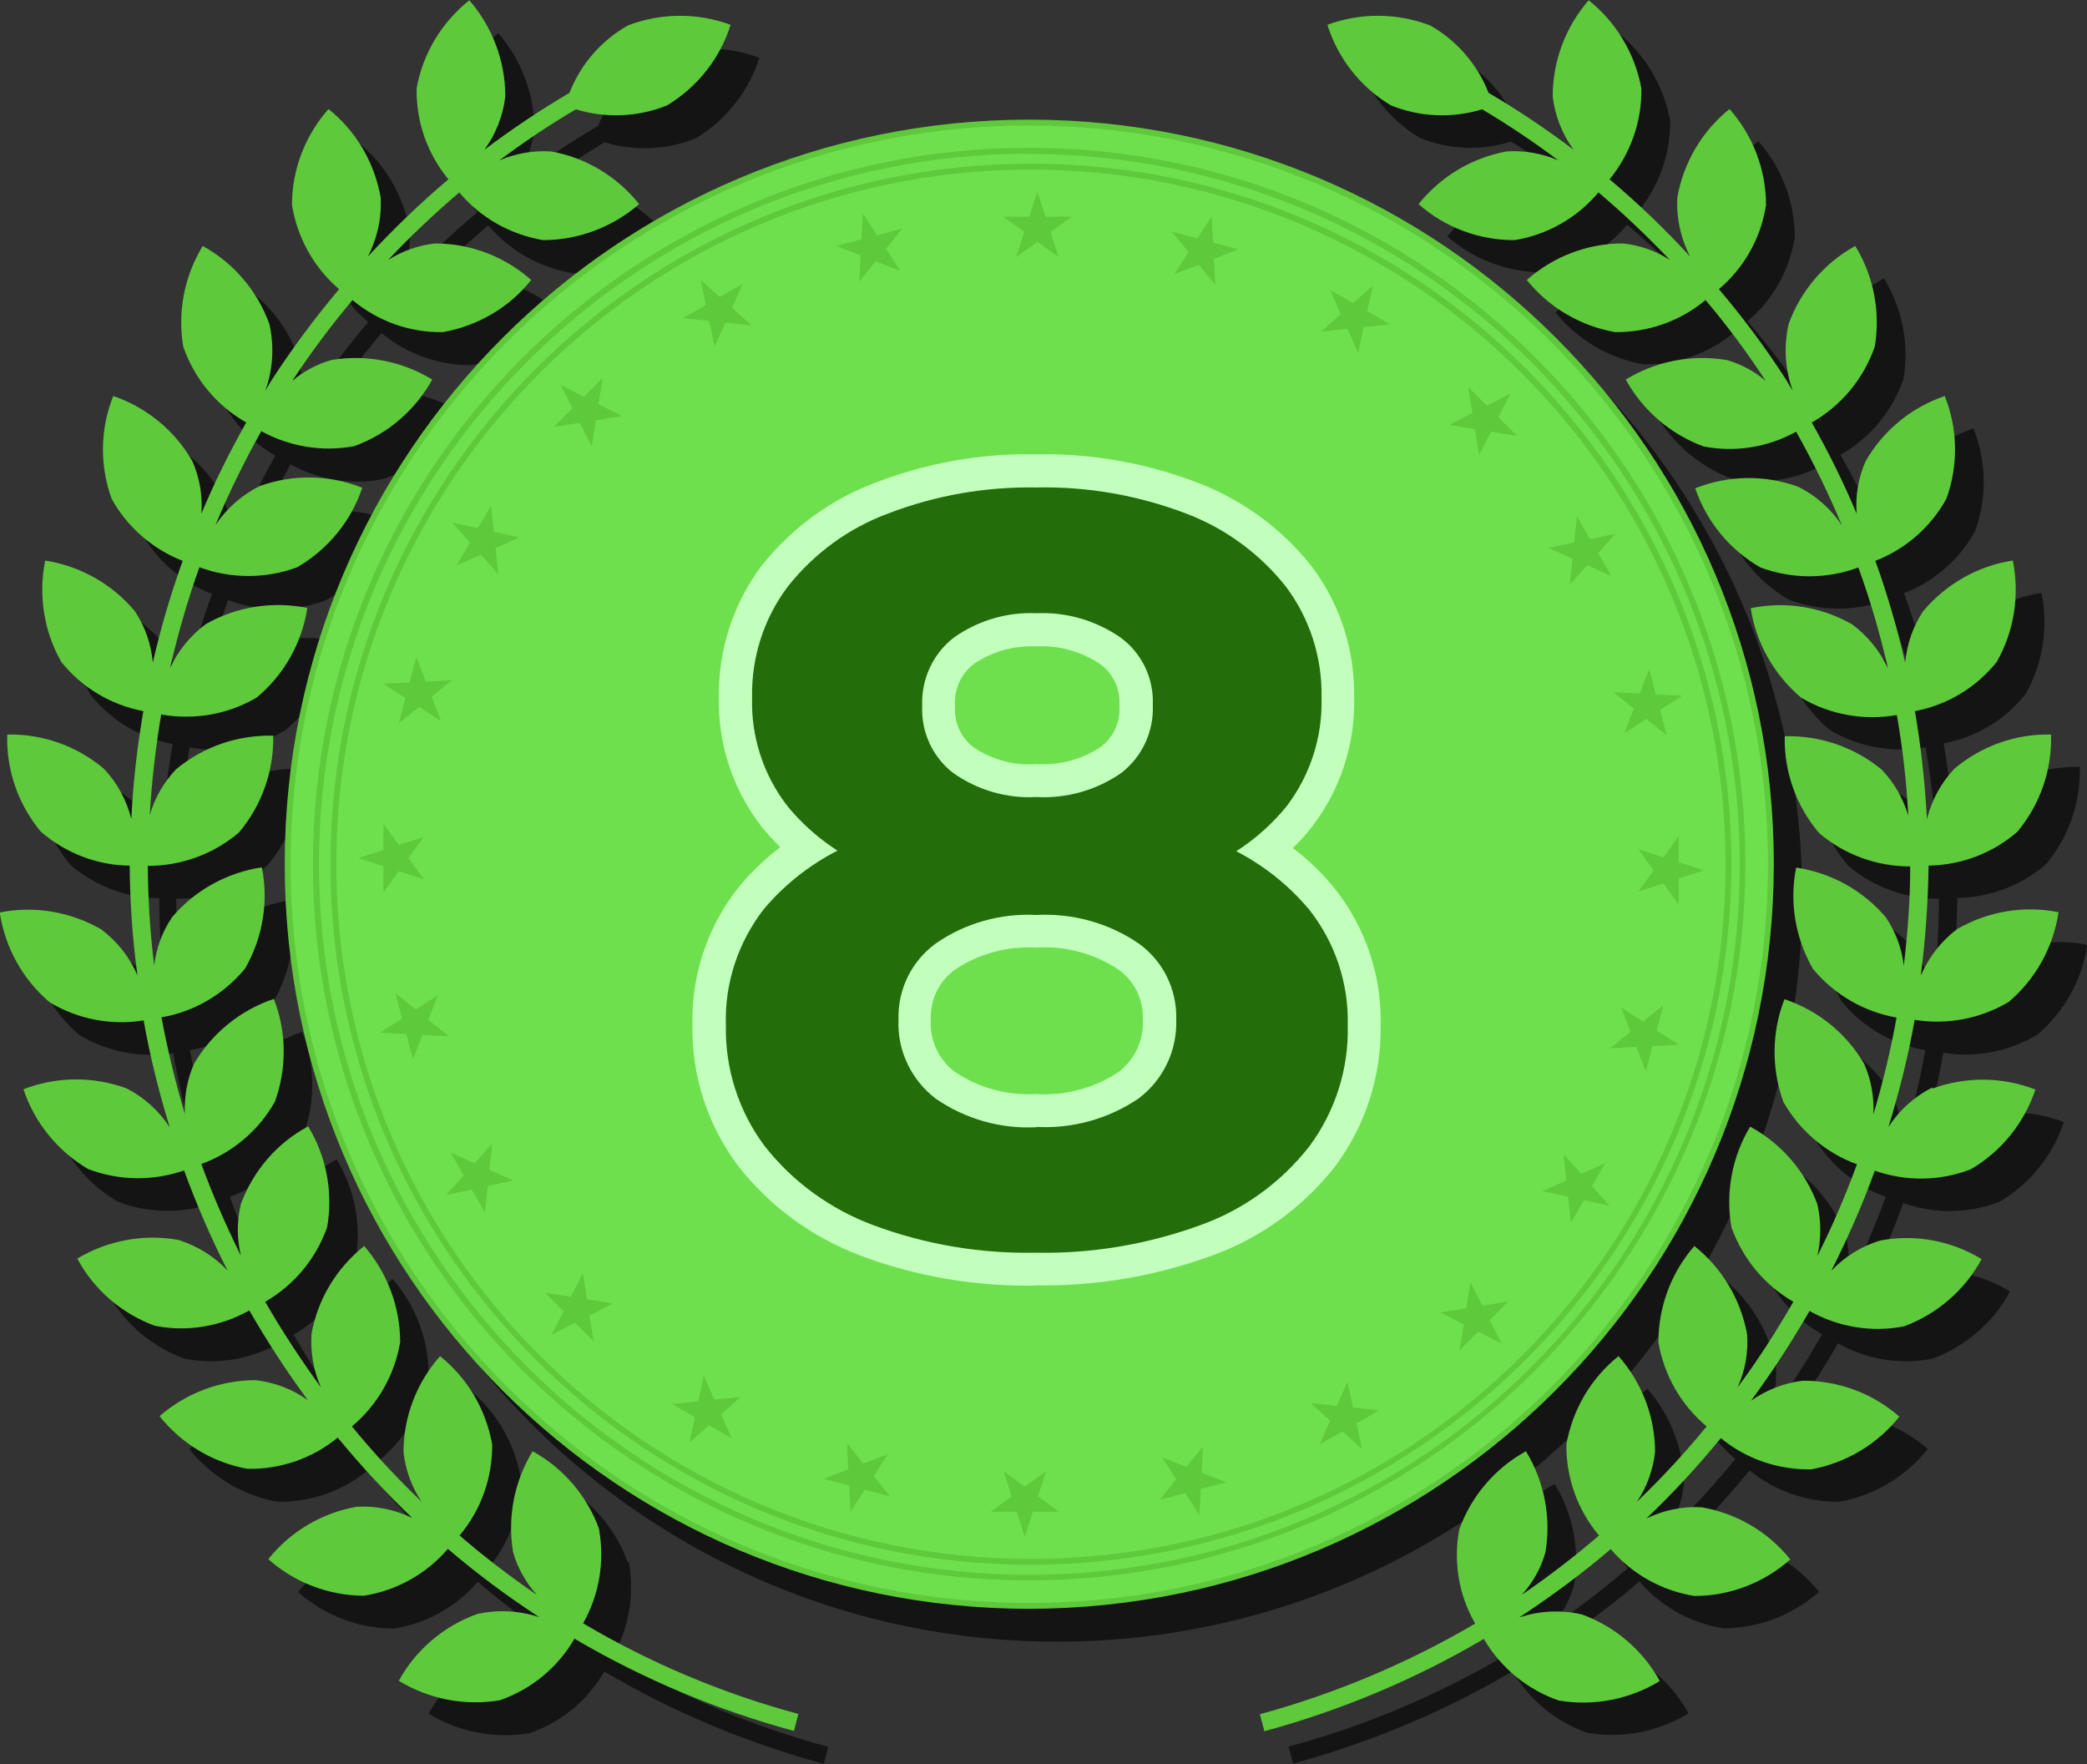 <?xml version="1.0" encoding="UTF-8"?>
<svg id="_グループ_9424" data-name="グループ_9424" xmlns="http://www.w3.org/2000/svg" xmlns:xlink="http://www.w3.org/1999/xlink" version="1.1" viewBox="0 0 74.84 63.26">
  <rect x="0" y="0" width="74.84" height="63.26" fill="#333333" stroke="none"/>
  <!-- Generator: Adobe Illustrator 29.7.1, SVG Export Plug-In . SVG Version: 2.1.1 Build 8)  -->
  <defs>
    <style>
      .st0 {
        fill: none;
      }

      .st1 {
        fill: #f06633;
      }

      .st2 {
        clip-path: url(#clippath-1);
      }

      .st3 {
        clip-path: url(#clippath-2);
      }

      .st4 {
        opacity: .6;
      }

      .st5 {
        fill: #5ec93b;
      }

      .st6 {
        fill: #6ee04d;
      }

      .st7 {
        fill: #c2ffbd;
      }

      .st8 {
        fill: #236d0b;
      }

      .st9 {
        clip-path: url(#clippath);
      }
    </style>
    <clipPath id="clippath">
      <rect class="st0" width="74.84" height="63.26"/>
    </clipPath>
    <clipPath id="clippath-1">
      <rect class="st0" y="0" width="74.84" height="63.26"/>
    </clipPath>
    <clipPath id="clippath-2">
      <rect class="st0" x="1.03" y="1.18" width="73.82" height="62.07"/>
    </clipPath>
  </defs>
  <g class="st9">
    <g id="_グループ_9423" data-name="グループ_9423">
      <g id="_グループ_9422" data-name="グループ_9422">
        <g class="st2">
          <g id="_グループ_9421" data-name="グループ_9421">
            <g id="_グループ_9420" data-name="グループ_9420" class="st4">
              <g id="_グループ_9419" data-name="グループ_9419">
                <g class="st3">
                  <g id="_グループ_9418" data-name="グループ_9418">
                    <path id="_パス_15855" data-name="パス_15855" d="M64.63,32.17c0-14.75-11.95-26.7-26.7-26.7s-26.7,11.95-26.7,26.7c0,14.75,11.95,26.7,26.7,26.7,14.74-.02,26.68-11.96,26.7-26.7"/>
                    <path id="_パス_15856" data-name="パス_15856" d="M70.32,40.18c-.64.32-1.18.81-1.57,1.41.39-1.26.71-2.54.94-3.84,1.16.19,2.36-.04,3.37-.65.97-.82,1.6-1.96,1.79-3.22-1.24-.25-2.53-.03-3.63.6-.57.43-1.02,1-1.31,1.66.17-1.31.26-2.62.28-3.94,1.18-.02,2.31-.45,3.19-1.22.81-.98,1.24-2.21,1.2-3.48-1.27-.03-2.5.41-3.47,1.23-.48.51-.81,1.13-.98,1.8-.07-1.3-.21-2.59-.43-3.87,1.16-.22,2.19-.84,2.93-1.76.63-1.1.83-2.39.58-3.64-1.25.19-2.39.84-3.21,1.81-.37.55-.59,1.19-.65,1.85-.28-1.24-.64-2.45-1.07-3.65,1.09-.42,1.99-1.21,2.55-2.23.43-1.19.41-2.5-.06-3.68-1.2.41-2.21,1.24-2.84,2.34-.26.59-.37,1.24-.32,1.88-.47-1.12-1.01-2.21-1.61-3.27,1.06-.6,1.86-1.57,2.26-2.72.21-1.25-.04-2.53-.7-3.61-1.11.61-1.96,1.61-2.39,2.8-.18.8-.13,1.63.15,2.39-.09-.14-.16-.28-.25-.42-.73-1.13-1.53-2.21-2.4-3.23.91-.77,1.51-1.84,1.69-3.02,0-1.27-.47-2.49-1.31-3.44-.99.79-1.65,1.92-1.87,3.17-.04.74.12,1.47.46,2.12-.9-.98-1.87-1.91-2.89-2.77.75-.92,1.16-2.07,1.14-3.26-.23-1.25-.9-2.37-1.89-3.16-.83.95-1.29,2.18-1.29,3.45.08.69.34,1.35.75,1.91-.98-.74-1.99-1.41-3.05-2.03-.4-1.02-1.14-1.88-2.1-2.42-1.18-.45-2.49-.46-3.68-.02.38,1.21,1.19,2.24,2.28,2.89,1.04.43,2.2.48,3.27.14.94.56,1.85,1.17,2.73,1.83-.58-.25-1.22-.36-1.85-.32-1.25.23-2.37.9-3.16,1.89.95.83,2.18,1.29,3.45,1.29,1.17-.19,2.24-.8,3-1.71.9.76,1.75,1.57,2.56,2.42-.51-.33-1.09-.53-1.69-.59-1.27,0-2.49.47-3.44,1.31.79.99,1.92,1.65,3.17,1.87,1.18.01,2.33-.39,3.24-1.15.78.92,1.5,1.89,2.16,2.9-.41-.35-.89-.6-1.4-.75-1.25-.21-2.54.04-3.62.7.61,1.11,1.6,1.96,2.79,2.4,1.14.22,2.31.03,3.32-.53.61,1.09,1.16,2.21,1.64,3.36-.39-.59-.94-1.07-1.58-1.39-1.19-.43-2.5-.41-3.68.06.41,1.2,1.24,2.21,2.34,2.84,1.13.42,2.38.42,3.51,0,.42,1.18.78,2.38,1.06,3.61-.29-.62-.73-1.17-1.28-1.57-1.1-.63-2.39-.84-3.64-.58.19,1.26.84,2.4,1.81,3.21,1.03.61,2.25.83,3.43.62.21,1.2.35,2.4.41,3.61-.18-.62-.51-1.19-.95-1.65-.98-.81-2.21-1.24-3.48-1.2-.03,1.27.41,2.5,1.23,3.47.91.78,2.07,1.2,3.27,1.2,0,1.19-.09,2.38-.23,3.57-.07-.62-.29-1.21-.64-1.73-.82-.97-1.96-1.6-3.22-1.79-.25,1.24-.03,2.53.6,3.63.76.92,1.82,1.54,3,1.75-.21,1.17-.49,2.33-.83,3.47.03-.62-.08-1.24-.33-1.81-.64-1.1-1.66-1.92-2.86-2.32-.46,1.18-.47,2.49-.04,3.68.59,1.04,1.52,1.83,2.64,2.24-.41,1.12-.88,2.22-1.42,3.29.14-.61.14-1.25,0-1.86-.44-1.19-1.3-2.18-2.41-2.78-.65,1.08-.89,2.36-.67,3.61.4,1.13,1.18,2.07,2.22,2.67-.61,1.06-1.27,2.09-2,3.07.27-.6.39-1.25.34-1.91-.23-1.25-.9-2.37-1.89-3.16-.83.95-1.29,2.18-1.29,3.45.2,1.18.81,2.25,1.73,3.02-.78.95-1.61,1.85-2.5,2.7.36-.53.58-1.15.65-1.78,0-1.27-.47-2.49-1.31-3.44-.99.79-1.65,1.92-1.87,3.17-.01,1.19.4,2.35,1.17,3.26-.88.76-1.81,1.47-2.77,2.13.4-.44.69-.96.85-1.53.21-1.25-.04-2.54-.7-3.62-1.11.61-1.96,1.61-2.39,2.8-.22,1.16-.02,2.36.57,3.38-2.42,1.42-5.01,2.51-7.72,3.24l.16.61c2.76-.75,5.41-1.86,7.87-3.31.6,1.03,1.56,1.82,2.69,2.21,1.25.21,2.54-.04,3.62-.7-.61-1.11-1.61-1.96-2.8-2.39-.74-.17-1.52-.13-2.24.11,1.14-.75,2.24-1.56,3.28-2.45.77.9,1.83,1.49,3,1.68,1.27,0,2.49-.47,3.44-1.31-.79-.99-1.92-1.65-3.17-1.87-.69-.04-1.37.1-1.99.4.95-.9,1.84-1.87,2.67-2.88.91.74,2.06,1.14,3.23,1.12,1.25-.23,2.37-.9,3.16-1.89-.95-.84-2.18-1.29-3.45-1.29-.67.08-1.32.32-1.87.72.76-1.03,1.46-2.11,2.1-3.22,1.03.58,2.23.78,3.39.55,1.19-.44,2.18-1.3,2.78-2.41-1.08-.66-2.37-.9-3.62-.67-.68.2-1.29.58-1.77,1.09.59-1.17,1.12-2.37,1.56-3.59,1.12.4,2.34.38,3.44-.04,1.1-.64,1.92-1.66,2.32-2.86-1.18-.46-2.49-.47-3.68-.04"/>
                    <path id="_パス_15857" data-name="パス_15857" d="M22.51,56.02c-.43-1.19-1.28-2.19-2.39-2.8-.66,1.08-.91,2.37-.7,3.62.16.57.46,1.09.85,1.53-.96-.66-1.89-1.37-2.77-2.13.77-.91,1.18-2.07,1.17-3.26-.22-1.25-.88-2.38-1.87-3.17-.84.95-1.31,2.17-1.31,3.44.07.64.29,1.25.65,1.78-.89-.85-1.72-1.75-2.5-2.7.92-.77,1.53-1.84,1.73-3.02,0-1.27-.46-2.49-1.29-3.45-.99.79-1.67,1.91-1.89,3.16-.04.65.07,1.31.34,1.91-.72-.99-1.39-2.01-2-3.07,1.04-.6,1.82-1.54,2.22-2.67.22-1.25-.02-2.54-.68-3.62-1.12.6-1.97,1.59-2.41,2.78-.15.61-.15,1.25,0,1.86-.54-1.07-1.01-2.17-1.42-3.29,1.12-.41,2.06-1.2,2.64-2.24.44-1.19.42-2.5-.04-3.68-1.2.4-2.22,1.23-2.86,2.32-.25.57-.36,1.19-.33,1.81-.34-1.14-.62-2.3-.84-3.47,1.18-.2,2.24-.83,3-1.75.63-1.1.85-2.39.6-3.63-1.25.19-2.4.82-3.22,1.79-.35.52-.57,1.11-.64,1.73-.15-1.18-.22-2.37-.23-3.57,1.2,0,2.36-.42,3.27-1.2.82-.97,1.25-2.2,1.23-3.47-1.27-.03-2.5.39-3.48,1.2-.45.47-.77,1.03-.95,1.65.07-1.21.21-2.42.41-3.61,1.18.21,2.4,0,3.43-.61.97-.81,1.62-1.95,1.81-3.21-1.24-.25-2.54-.05-3.64.58-.55.41-.99.95-1.28,1.57.28-1.22.63-2.43,1.06-3.61,1.13.42,2.38.42,3.52,0,1.1-.63,1.93-1.64,2.34-2.84-1.18-.47-2.49-.49-3.68-.06-.64.32-1.18.8-1.58,1.39.48-1.15,1.03-2.27,1.64-3.36,1.01.56,2.19.75,3.32.53,1.19-.43,2.19-1.28,2.8-2.39-1.08-.66-2.37-.91-3.62-.7-.52.15-.99.4-1.4.75.66-1.01,1.39-1.98,2.16-2.9.91.76,2.06,1.17,3.24,1.15,1.25-.22,2.38-.88,3.17-1.87-.95-.84-2.17-1.31-3.44-1.31-.6.06-1.18.27-1.69.59.8-.85,1.66-1.66,2.55-2.42.76.91,1.83,1.51,3,1.71,1.27,0,2.49-.46,3.45-1.29-.79-.99-1.91-1.67-3.16-1.89-.63-.04-1.27.07-1.85.32.88-.66,1.79-1.26,2.73-1.83,1.07.33,2.23.28,3.27-.14,1.09-.66,1.9-1.68,2.28-2.89-1.19-.44-2.5-.44-3.68.02-.96.54-1.7,1.4-2.1,2.42-1.05.62-2.07,1.3-3.05,2.04.41-.56.67-1.22.76-1.91,0-1.27-.46-2.49-1.29-3.45-.99.79-1.67,1.91-1.89,3.16-.02,1.19.38,2.34,1.14,3.26-1.02.86-1.99,1.79-2.89,2.77.34-.65.5-1.39.46-2.12-.22-1.25-.88-2.38-1.87-3.17-.84.95-1.31,2.17-1.31,3.44.19,1.18.79,2.25,1.69,3.02-.87,1.03-1.67,2.11-2.4,3.23-.09.14-.17.28-.25.42.28-.77.33-1.6.15-2.4-.43-1.19-1.28-2.19-2.39-2.8-.66,1.08-.91,2.36-.7,3.61.4,1.15,1.2,2.12,2.26,2.73-.59,1.06-1.13,2.15-1.6,3.27.05-.64-.06-1.29-.32-1.88-.63-1.1-1.64-1.93-2.84-2.34-.47,1.18-.49,2.49-.06,3.68.56,1.02,1.47,1.81,2.55,2.23-.43,1.2-.79,2.42-1.07,3.65-.06-.66-.28-1.3-.65-1.85-.82-.98-1.96-1.62-3.21-1.82-.25,1.24-.05,2.54.58,3.64.74.92,1.78,1.54,2.94,1.76-.22,1.28-.37,2.57-.43,3.87-.17-.67-.5-1.29-.98-1.8-.97-.82-2.2-1.25-3.47-1.23-.04,1.27.39,2.5,1.2,3.48.89.77,2.02,1.2,3.2,1.21,0,1.32.1,2.64.27,3.94-.28-.66-.73-1.23-1.3-1.66-1.1-.64-2.39-.85-3.63-.6.19,1.25.82,2.4,1.79,3.22,1.01.61,2.21.84,3.37.65.23,1.3.55,2.58.94,3.84-.39-.6-.93-1.09-1.57-1.41-1.19-.43-2.5-.42-3.68.04.4,1.2,1.23,2.22,2.32,2.86,1.1.42,2.32.44,3.44.05.45,1.23.97,2.43,1.56,3.59-.49-.51-1.1-.89-1.77-1.09-1.25-.22-2.54.02-3.62.67.6,1.12,1.59,1.97,2.78,2.41,1.16.23,2.36.03,3.39-.55.64,1.11,1.34,2.19,2.1,3.22-.55-.4-1.2-.64-1.87-.72-1.27,0-2.49.45-3.44,1.29.79.99,1.91,1.67,3.16,1.89,1.18.02,2.32-.37,3.23-1.12.83,1.01,1.72,1.97,2.67,2.88-.62-.3-1.31-.44-1.99-.4-1.25.22-2.38.89-3.17,1.88.95.84,2.17,1.31,3.44,1.31,1.17-.19,2.23-.78,3-1.68,1.04.89,2.13,1.7,3.28,2.45-.72-.24-1.5-.28-2.24-.11-1.19.43-2.19,1.28-2.8,2.39,1.08.66,2.37.91,3.62.7,1.13-.39,2.08-1.17,2.68-2.21,2.46,1.45,5.11,2.56,7.87,3.31l.16-.61c-2.71-.73-5.3-1.82-7.72-3.25.58-1.02.78-2.22.57-3.38"/>
                  </g>
                </g>
              </g>
            </g>
            <path id="_パス_15858" data-name="パス_15858" class="st6" d="M63.5,30.99c0,14.69-11.9,26.6-26.6,26.6-14.69,0-26.6-11.9-26.6-26.59,0-14.69,11.9-26.6,26.6-26.61,0,0,0,0,0,0,14.69,0,26.6,11.9,26.6,26.59h0"/>
            <path id="_パス_15859" data-name="パス_15859" class="st5" d="M36.91,57.69c-14.75,0-26.7-11.95-26.7-26.7S22.16,4.29,36.91,4.29s26.7,11.95,26.7,26.7c-.02,14.74-11.96,26.68-26.7,26.7M36.91,4.5c-14.63,0-26.49,11.86-26.49,26.49s11.86,26.49,26.49,26.49,26.49-11.86,26.49-26.49h0c-.02-14.62-11.87-26.47-26.49-26.49"/>
            <path id="_パス_15860" data-name="パス_15860" class="st5" d="M36.91,56.67c-14.19,0-25.69-11.5-25.69-25.68,0-14.19,11.5-25.69,25.68-25.69s25.69,11.5,25.69,25.68h0c-.02,14.18-11.51,25.67-25.68,25.69M36.91,5.51c-14.07,0-25.47,11.41-25.47,25.48s11.41,25.48,25.47,25.48,25.47-11.4,25.48-25.47c-.01-14.06-11.41-25.46-25.48-25.48"/>
            <path id="_パス_15861" data-name="パス_15861" class="st5" d="M36.97,56.11c-13.87,0-25.12-11.25-25.12-25.12,0-13.87,11.25-25.12,25.12-25.12,13.87,0,25.12,11.25,25.12,25.12-.02,13.87-11.25,25.1-25.12,25.12M36.97,6.08c-13.76,0-24.91,11.15-24.91,24.91s11.15,24.91,24.91,24.91,24.91-11.15,24.91-24.91h0c-.02-13.75-11.16-24.89-24.91-24.91"/>
            <path id="_パス_15862" data-name="パス_15862" class="st5" d="M37.2,6.87l.29.9h.94l-.76.55.29.9-.76-.55-.76.55.29-.9-.76-.55h.94l.29-.9Z"/>
            <path id="_パス_15863" data-name="パス_15863" class="st5" d="M30.94,7.65l.51.79.91-.25-.59.73.51.79-.88-.34-.59.73.05-.94-.88-.34.91-.24.05-.94Z"/>
            <path id="_パス_15864" data-name="パス_15864" class="st5" d="M25.11,10.02l.7.63.82-.47-.38.86.7.63-.94-.1-.38.86-.2-.92-.94-.1.82-.47-.19-.92Z"/>
            <path id="_パス_15865" data-name="パス_15865" class="st5" d="M20.1,13.8l.84.43.67-.67-.15.93.84.43-.93.15-.15.93-.43-.84-.93.15.67-.67-.43-.84Z"/>
            <path id="_パス_15866" data-name="パス_15866" class="st5" d="M16.22,18.74l.92.2.47-.81.1.94.92.2-.86.38.1.94-.63-.7-.86.38.47-.82-.63-.71Z"/>
            <path id="_パス_15867" data-name="パス_15867" class="st5" d="M13.75,24.52l.94-.05.24-.91.34.88.94-.05-.73.59.34.88-.79-.51-.73.59.24-.91-.79-.51Z"/>
            <path id="_パス_15868" data-name="パス_15868" class="st5" d="M12.85,30.77l.9-.29v-.94l.55.76.9-.29-.55.76.55.76-.9-.29-.55.76v-.94l-.9-.29Z"/>
            <path id="_パス_15869" data-name="パス_15869" class="st5" d="M13.63,37.03l.79-.51-.24-.91.73.59.79-.51-.34.88.73.59-.94-.05-.34.88-.24-.91-.94-.05Z"/>
            <path id="_パス_15870" data-name="パス_15870" class="st5" d="M16,42.85l.63-.7-.47-.82.86.38.63-.7-.1.94.86.38-.92.2-.1.94-.47-.81-.92.19Z"/>
            <path id="_パス_15871" data-name="パス_15871" class="st5" d="M19.78,47.86l.43-.84-.67-.67.93.15.43-.84.15.93.93.15-.84.43.15.93-.67-.67-.84.43Z"/>
            <path id="_パス_15872" data-name="パス_15872" class="st5" d="M24.72,51.74l.2-.92-.82-.47.94-.1.2-.92.38.86.94-.1-.7.63.38.86-.82-.47-.71.63Z"/>
            <path id="_パス_15873" data-name="パス_15873" class="st5" d="M30.5,54.21l-.05-.94-.91-.24.88-.34-.05-.94.59.73.88-.34-.51.79.59.73-.91-.24-.51.79Z"/>
            <path id="_パス_15874" data-name="パス_15874" class="st5" d="M36.75,55.11l-.29-.9h-.94l.76-.55-.29-.9.76.55.76-.55-.29.9.76.55h-.94l-.29.9Z"/>
            <path id="_パス_15875" data-name="パス_15875" class="st5" d="M43.01,54.33l-.51-.79-.91.24.59-.73-.51-.79.88.34.59-.73-.05.94.88.34-.91.24-.05.94Z"/>
            <path id="_パス_15876" data-name="パス_15876" class="st5" d="M48.84,51.96l-.7-.63-.82.47.38-.86-.7-.63.94.1.38-.86.2.92.94.1-.81.47.19.92Z"/>
            <path id="_パス_15877" data-name="パス_15877" class="st5" d="M53.85,48.18l-.84-.43-.67.67.15-.93-.84-.43.93-.15.15-.93.43.84.93-.15-.67.67.43.84Z"/>
            <path id="_パス_15878" data-name="パス_15878" class="st5" d="M57.72,43.24l-.92-.2-.47.81-.1-.94-.92-.2.86-.38-.1-.94.63.7.86-.38-.47.82.63.71Z"/>
            <path id="_パス_15879" data-name="パス_15879" class="st5" d="M60.2,37.46l-.94.05-.24.91-.34-.88-.94.05.73-.59-.34-.88.79.51.73-.59-.24.91.79.51Z"/>
            <path id="_パス_15880" data-name="パス_15880" class="st5" d="M61.1,31.21l-.9.29v.94l-.55-.76-.9.29.55-.76-.55-.76.9.29.55-.76v.94l.9.29Z"/>
            <path id="_パス_15881" data-name="パス_15881" class="st5" d="M60.32,24.95l-.79.51.24.91-.73-.59-.79.51.34-.88-.73-.59.94.05.34-.88.24.91.94.05Z"/>
            <path id="_パス_15882" data-name="パス_15882" class="st5" d="M57.94,19.13l-.63.7.47.82-.86-.38-.63.7.1-.94-.86-.38.92-.2.1-.94.47.82.92-.19Z"/>
            <path id="_パス_15883" data-name="パス_15883" class="st5" d="M54.16,14.12l-.43.84.67.67-.93-.15-.43.84-.15-.93-.93-.15.84-.43-.15-.93.67.67.84-.43Z"/>
            <path id="_パス_15884" data-name="パス_15884" class="st5" d="M49.23,10.24l-.2.92.81.47-.94.1-.2.92-.38-.86-.94.1.7-.63-.38-.86.82.47.71-.63Z"/>
            <path id="_パス_15885" data-name="パス_15885" class="st5" d="M43.45,7.76l.05.94.91.24-.88.34.05.94-.59-.73-.88.34.51-.79-.59-.73.91.24.51-.79Z"/>
            <path id="_パス_15886" data-name="パス_15886" class="st5" d="M69.29,39c-.64.32-1.18.81-1.57,1.41.39-1.26.71-2.54.94-3.84,1.16.19,2.36-.04,3.37-.64.97-.82,1.6-1.96,1.79-3.22-1.24-.25-2.53-.03-3.63.6-.57.43-1.02,1-1.31,1.67.17-1.31.26-2.62.28-3.94,1.18-.02,2.31-.45,3.19-1.22.81-.98,1.24-2.21,1.2-3.48-1.27-.03-2.5.41-3.47,1.23-.48.51-.81,1.13-.98,1.8-.07-1.3-.21-2.59-.43-3.87,1.16-.22,2.19-.84,2.93-1.76.63-1.1.83-2.39.58-3.64-1.25.19-2.39.84-3.21,1.81-.37.55-.59,1.19-.65,1.85-.29-1.24-.64-2.46-1.07-3.65,1.09-.42,1.99-1.21,2.55-2.23.43-1.19.41-2.5-.06-3.68-1.2.41-2.21,1.24-2.84,2.34-.26.59-.37,1.24-.32,1.88-.47-1.12-1.01-2.21-1.61-3.27,1.06-.6,1.86-1.57,2.26-2.72.21-1.25-.04-2.53-.7-3.61-1.11.61-1.96,1.61-2.39,2.8-.18.8-.13,1.63.15,2.4-.09-.14-.16-.28-.25-.42-.73-1.13-1.53-2.21-2.4-3.23.91-.77,1.51-1.84,1.69-3.02,0-1.27-.47-2.49-1.31-3.44-.99.8-1.65,1.92-1.87,3.17-.04.74.12,1.47.46,2.12-.9-.98-1.87-1.91-2.89-2.77.75-.92,1.16-2.07,1.14-3.26-.23-1.25-.9-2.37-1.89-3.16-.83.95-1.29,2.18-1.29,3.45.08.69.34,1.35.75,1.91-.98-.74-1.99-1.42-3.05-2.04-.4-1.02-1.14-1.88-2.1-2.42-1.18-.45-2.49-.46-3.68-.02.38,1.21,1.19,2.24,2.28,2.89,1.04.42,2.19.47,3.27.14.94.56,1.85,1.17,2.73,1.83-.58-.25-1.22-.36-1.85-.32-1.25.23-2.37.9-3.16,1.89.95.84,2.18,1.3,3.45,1.29,1.17-.19,2.24-.8,3-1.71.9.76,1.75,1.57,2.56,2.42-.51-.33-1.09-.53-1.69-.59-1.27,0-2.49.47-3.44,1.31.8.99,1.92,1.65,3.17,1.87,1.18.01,2.33-.39,3.24-1.15.78.92,1.5,1.89,2.16,2.9-.41-.35-.88-.6-1.4-.75-1.25-.21-2.54.04-3.62.7.61,1.11,1.6,1.96,2.79,2.4,1.14.22,2.31.03,3.32-.53.61,1.09,1.16,2.21,1.64,3.36-.39-.59-.94-1.08-1.58-1.39-1.19-.43-2.5-.41-3.68.06.41,1.2,1.24,2.21,2.34,2.84,1.13.42,2.38.42,3.51,0,.43,1.18.78,2.38,1.06,3.61-.29-.62-.73-1.16-1.28-1.57-1.1-.63-2.39-.84-3.64-.58.19,1.25.84,2.39,1.81,3.21,1.03.61,2.25.83,3.43.62.21,1.2.35,2.4.41,3.61-.18-.62-.51-1.19-.95-1.65-.98-.81-2.21-1.23-3.48-1.2-.03,1.27.41,2.5,1.23,3.47.91.78,2.07,1.2,3.27,1.2,0,1.19-.09,2.38-.23,3.56-.07-.62-.29-1.21-.64-1.73-.82-.97-1.96-1.6-3.22-1.79-.25,1.24-.03,2.53.6,3.63.76.92,1.82,1.54,3,1.75-.21,1.17-.49,2.33-.83,3.47.03-.62-.08-1.24-.33-1.81-.64-1.1-1.66-1.92-2.86-2.32-.46,1.18-.47,2.49-.04,3.68.59,1.04,1.52,1.83,2.64,2.24-.41,1.12-.88,2.22-1.42,3.29.14-.61.14-1.25,0-1.86-.44-1.19-1.3-2.18-2.41-2.78-.65,1.08-.89,2.37-.67,3.61.4,1.12,1.18,2.07,2.22,2.67-.61,1.06-1.27,2.09-2,3.07.27-.6.39-1.25.34-1.91-.23-1.25-.9-2.37-1.89-3.16-.83.95-1.29,2.18-1.29,3.45.2,1.18.81,2.25,1.73,3.02-.78.95-1.61,1.85-2.5,2.7.36-.53.58-1.15.65-1.78,0-1.27-.47-2.49-1.31-3.44-.99.79-1.65,1.92-1.87,3.17-.01,1.19.4,2.35,1.17,3.26-.88.76-1.81,1.47-2.77,2.13.4-.44.69-.96.85-1.53.21-1.25-.04-2.54-.7-3.62-1.11.61-1.96,1.61-2.39,2.8-.22,1.16-.02,2.36.57,3.38-2.42,1.42-5.01,2.51-7.72,3.25l.16.61c2.76-.75,5.41-1.86,7.87-3.31.6,1.03,1.56,1.82,2.69,2.21,1.25.21,2.54-.04,3.62-.7-.61-1.11-1.61-1.96-2.8-2.39-.74-.17-1.52-.13-2.24.11,1.14-.75,2.24-1.56,3.28-2.45.77.9,1.83,1.49,3,1.68,1.27,0,2.49-.47,3.44-1.31-.79-.99-1.92-1.65-3.17-1.87-.69-.04-1.37.1-1.99.4.95-.9,1.84-1.87,2.67-2.88.91.75,2.06,1.14,3.24,1.12,1.25-.23,2.37-.9,3.16-1.89-.95-.84-2.18-1.29-3.45-1.29-.68.08-1.32.33-1.87.72.76-1.03,1.46-2.11,2.1-3.22,1.03.58,2.23.78,3.39.55,1.19-.44,2.18-1.3,2.78-2.41-1.08-.66-2.37-.9-3.62-.67-.68.2-1.29.58-1.77,1.09.59-1.17,1.12-2.37,1.56-3.59,1.12.39,2.33.38,3.44-.05,1.1-.64,1.92-1.66,2.32-2.86-1.18-.46-2.49-.47-3.68-.04"/>
            <path id="_パス_15887" data-name="パス_15887" class="st5" d="M21.49,54.84c-.43-1.19-1.28-2.19-2.39-2.8-.66,1.08-.91,2.37-.7,3.62.16.57.46,1.09.85,1.53-.96-.66-1.89-1.37-2.77-2.13.77-.91,1.18-2.07,1.17-3.26-.22-1.25-.88-2.38-1.87-3.17-.84.95-1.31,2.17-1.31,3.44.07.64.29,1.25.65,1.78-.89-.85-1.72-1.75-2.5-2.7.92-.77,1.53-1.84,1.73-3.02,0-1.27-.46-2.49-1.29-3.45-.99.79-1.67,1.91-1.89,3.16-.04.65.07,1.31.34,1.91-.72-.99-1.39-2.01-2-3.07,1.04-.6,1.82-1.54,2.22-2.67.22-1.25-.02-2.54-.68-3.62-1.12.6-1.97,1.59-2.41,2.78-.15.61-.15,1.25,0,1.86-.53-1.07-1.01-2.17-1.42-3.29,1.12-.41,2.06-1.2,2.64-2.24.43-1.19.42-2.5-.04-3.68-1.2.4-2.22,1.23-2.86,2.32-.25.57-.36,1.19-.33,1.81-.34-1.14-.62-2.3-.84-3.47,1.18-.2,2.24-.83,3-1.75.63-1.1.85-2.39.6-3.63-1.25.19-2.4.82-3.22,1.79-.35.52-.57,1.11-.64,1.73-.15-1.18-.22-2.37-.23-3.57,1.2,0,2.36-.42,3.27-1.2.82-.97,1.25-2.2,1.23-3.47-1.27-.03-2.5.39-3.48,1.2-.45.47-.77,1.03-.95,1.65.07-1.21.21-2.42.41-3.61,1.18.21,2.4,0,3.43-.61.97-.81,1.62-1.95,1.81-3.21-1.24-.25-2.54-.05-3.64.58-.55.41-.99.95-1.28,1.57.28-1.22.63-2.43,1.05-3.61,1.13.42,2.38.42,3.51,0,1.1-.64,1.93-1.65,2.33-2.85-1.18-.47-2.49-.49-3.68-.06-.64.32-1.18.8-1.58,1.39.48-1.15,1.03-2.27,1.64-3.36,1.01.56,2.19.75,3.33.54,1.19-.43,2.19-1.28,2.8-2.39-1.08-.66-2.37-.91-3.62-.7-.52.15-.99.4-1.4.75.66-1.01,1.39-1.98,2.16-2.9.91.76,2.06,1.17,3.24,1.15,1.25-.22,2.38-.88,3.17-1.87-.95-.84-2.17-1.31-3.44-1.31-.6.06-1.18.27-1.69.59.8-.85,1.66-1.66,2.55-2.42.76.91,1.83,1.51,3,1.71,1.27,0,2.49-.46,3.45-1.29-.79-.99-1.91-1.67-3.16-1.89-.63-.04-1.27.07-1.85.32.88-.66,1.79-1.27,2.74-1.83,1.07.33,2.23.28,3.27-.14,1.09-.66,1.9-1.68,2.28-2.89-1.19-.44-2.5-.43-3.68.02-.96.54-1.7,1.4-2.1,2.42-1.05.62-2.07,1.3-3.05,2.04.41-.56.67-1.22.75-1.91,0-1.27-.46-2.49-1.29-3.45-.99.79-1.67,1.91-1.89,3.16-.02,1.19.38,2.34,1.14,3.26-1.02.86-1.98,1.79-2.89,2.77.34-.65.5-1.39.46-2.12-.22-1.25-.88-2.38-1.87-3.17-.84.95-1.31,2.17-1.31,3.44.19,1.18.79,2.25,1.69,3.02-.87,1.03-1.67,2.11-2.4,3.23-.09.14-.17.28-.25.42.28-.77.33-1.6.15-2.4-.43-1.19-1.28-2.19-2.39-2.8-.66,1.08-.91,2.36-.7,3.61.4,1.15,1.2,2.12,2.26,2.72-.6,1.06-1.14,2.15-1.61,3.27.05-.64-.06-1.29-.32-1.88-.63-1.1-1.64-1.93-2.84-2.34-.47,1.18-.49,2.49-.06,3.68.56,1.02,1.47,1.81,2.55,2.23-.43,1.2-.79,2.42-1.07,3.65-.06-.66-.28-1.3-.65-1.85-.81-.97-1.95-1.61-3.21-1.81-.25,1.24-.05,2.54.58,3.64.74.92,1.78,1.54,2.94,1.76-.22,1.28-.37,2.57-.43,3.87-.17-.67-.5-1.29-.98-1.8-.97-.82-2.2-1.26-3.47-1.23-.04,1.27.39,2.5,1.2,3.48.89.77,2.02,1.21,3.19,1.22.01,1.32.1,2.64.28,3.94-.28-.66-.73-1.23-1.31-1.66-1.1-.63-2.39-.85-3.63-.6.19,1.25.82,2.4,1.79,3.22,1.01.61,2.21.84,3.37.65.23,1.3.55,2.58.94,3.84-.39-.6-.93-1.09-1.57-1.41-1.19-.43-2.5-.42-3.68.04.4,1.2,1.23,2.22,2.32,2.86,1.1.42,2.32.44,3.44.05.45,1.23.97,2.43,1.56,3.59-.48-.51-1.09-.89-1.77-1.1-1.25-.22-2.53.02-3.62.67.6,1.12,1.59,1.97,2.78,2.41,1.16.23,2.36.03,3.39-.55.64,1.11,1.34,2.19,2.1,3.22-.55-.4-1.2-.64-1.87-.72-1.27,0-2.49.46-3.45,1.29.79.99,1.91,1.67,3.16,1.89,1.18.02,2.32-.37,3.23-1.12.83,1.01,1.72,1.97,2.67,2.88-.62-.3-1.31-.44-1.99-.4-1.25.22-2.38.89-3.17,1.88.95.84,2.17,1.31,3.44,1.31,1.17-.19,2.23-.78,3-1.68,1.04.89,2.13,1.7,3.28,2.45-.72-.24-1.5-.28-2.24-.11-1.19.43-2.19,1.28-2.8,2.39,1.08.66,2.37.91,3.62.7,1.13-.39,2.08-1.17,2.68-2.21,2.46,1.45,5.11,2.56,7.87,3.31l.16-.61c-2.71-.73-5.3-1.82-7.72-3.25.58-1.02.78-2.22.57-3.38"/>
            <path id="_パス_15888" data-name="パス_15888" class="st1" d="M37.16,44.92c-2,.04-3.98-.29-5.85-.99-1.53-.57-2.87-1.54-3.88-2.82-.94-1.25-1.43-2.78-1.4-4.34-.05-1.51.44-2.98,1.36-4.17,1.03-1.22,2.37-2.12,3.88-2.61,1.9-.64,3.89-.95,5.89-.91,2.01-.04,4.01.27,5.91.91,1.51.5,2.86,1.41,3.88,2.63.93,1.18,1.42,2.65,1.38,4.15.04,1.56-.45,3.09-1.38,4.34-1.01,1.29-2.36,2.27-3.9,2.82-1.89.69-3.89,1.03-5.89.99M37.16,32.18c-1.82.04-3.64-.25-5.36-.83-1.39-.46-2.63-1.31-3.56-2.44-.86-1.11-1.31-2.48-1.27-3.89-.03-1.44.42-2.85,1.29-4,.94-1.18,2.18-2.09,3.6-2.61,1.69-.65,3.49-.96,5.3-.93,1.83-.04,3.65.28,5.36.93,1.41.53,2.65,1.44,3.58,2.61.87,1.15,1.32,2.56,1.29,4,.04,1.4-.4,2.77-1.25,3.89-.93,1.14-2.16,1.99-3.56,2.44-1.74.59-3.58.87-5.42.83M37.17,40.41c1.3.07,2.58-.29,3.66-1.02.89-.67,1.39-1.73,1.35-2.84.03-1.08-.48-2.1-1.35-2.72-1.07-.73-2.36-1.09-3.66-1.02-1.28-.07-2.56.29-3.61,1.02-.87.63-1.37,1.65-1.34,2.73-.05,1.11.46,2.17,1.34,2.84,1.06.73,2.33,1.09,3.62,1.02M37.17,28.58c1.09.06,2.16-.25,3.05-.87.74-.58,1.16-1.48,1.12-2.43.04-.95-.39-1.86-1.16-2.42-.88-.61-1.94-.92-3.01-.87-1.05-.05-2.1.26-2.96.87-.76.58-1.18,1.51-1.14,2.46-.04.93.37,1.82,1.1,2.39.87.62,1.93.93,2.99.87"/>
            <path id="_パス_15889" data-name="パス_15889" class="st7" d="M37.16,46.1c-2.15.04-4.28-.32-6.29-1.07-1.73-.65-3.25-1.75-4.39-3.21-1.1-1.45-1.68-3.24-1.65-5.06-.04-1.78.53-3.51,1.63-4.91.44-.55.96-1.04,1.52-1.47-.24-.24-.47-.49-.68-.75-1.02-1.32-1.56-2.95-1.52-4.62-.03-1.7.51-3.36,1.53-4.72,1.07-1.35,2.49-2.39,4.1-2.99,1.83-.7,3.78-1.05,5.74-1.01,1.98-.04,3.95.31,5.8,1.02,1.6.61,3.01,1.64,4.08,2.99,1.03,1.36,1.56,3.02,1.53,4.72.04,1.66-.49,3.29-1.5,4.61-.21.28-.45.54-.7.78.56.42,1.07.91,1.51,1.46,1.1,1.39,1.68,3.12,1.64,4.89.03,1.82-.54,3.59-1.62,5.05-1.14,1.46-2.67,2.58-4.42,3.21-2.02.74-4.17,1.11-6.32,1.07M37.16,33.98c-1.03-.06-2.04.21-2.9.78-.58.41-.91,1.08-.88,1.79-.05.74.28,1.46.88,1.9.86.57,1.87.84,2.9.78,1.04.07,2.07-.21,2.94-.78.59-.44.93-1.16.88-1.9.03-.71-.3-1.38-.88-1.79-.87-.57-1.9-.85-2.94-.78M37.16,23.18c-.79-.04-1.58.18-2.24.63-.47.36-.72.93-.67,1.52-.04.57.2,1.11.65,1.46.66.45,1.46.67,2.26.61.82.05,1.64-.16,2.32-.62.46-.35.71-.92.66-1.49.04-.58-.22-1.14-.69-1.48-.68-.45-1.49-.68-2.3-.63"/>
            <path id="_パス_15890" data-name="パス_15890" class="st8" d="M37.16,44.92c-2,.04-3.98-.29-5.85-.99-1.53-.57-2.87-1.54-3.88-2.82-.94-1.25-1.43-2.78-1.4-4.34-.05-1.51.44-2.98,1.36-4.17,1.03-1.22,2.37-2.12,3.88-2.61,1.9-.64,3.89-.95,5.89-.91,2.01-.04,4.01.27,5.91.91,1.51.5,2.86,1.41,3.88,2.63.93,1.18,1.42,2.65,1.38,4.15.04,1.56-.45,3.09-1.38,4.34-1.01,1.29-2.36,2.27-3.9,2.82-1.89.69-3.89,1.03-5.89.99M37.16,32.18c-1.82.04-3.64-.25-5.36-.83-1.39-.46-2.63-1.31-3.56-2.44-.86-1.11-1.31-2.48-1.27-3.89-.03-1.44.42-2.85,1.29-4,.94-1.18,2.18-2.09,3.6-2.61,1.69-.65,3.49-.96,5.3-.93,1.83-.04,3.65.28,5.36.93,1.41.53,2.65,1.44,3.58,2.61.87,1.15,1.32,2.56,1.29,4,.04,1.4-.4,2.77-1.25,3.89-.93,1.14-2.16,1.99-3.56,2.44-1.74.59-3.58.87-5.42.83M37.17,40.41c1.3.07,2.58-.29,3.66-1.02.89-.67,1.39-1.73,1.35-2.84.03-1.08-.48-2.1-1.35-2.72-1.07-.73-2.36-1.09-3.66-1.02-1.28-.07-2.56.29-3.61,1.02-.87.63-1.37,1.65-1.34,2.73-.05,1.11.46,2.17,1.34,2.84,1.06.73,2.33,1.09,3.62,1.02M37.17,28.58c1.09.06,2.16-.25,3.05-.87.74-.58,1.16-1.48,1.12-2.43.04-.95-.39-1.86-1.16-2.42-.88-.61-1.94-.92-3.01-.87-1.05-.05-2.1.26-2.96.87-.76.58-1.18,1.51-1.14,2.46-.04.93.37,1.82,1.1,2.39.87.62,1.93.93,2.99.87"/>
          </g>
        </g>
      </g>
    </g>
  </g>
</svg>